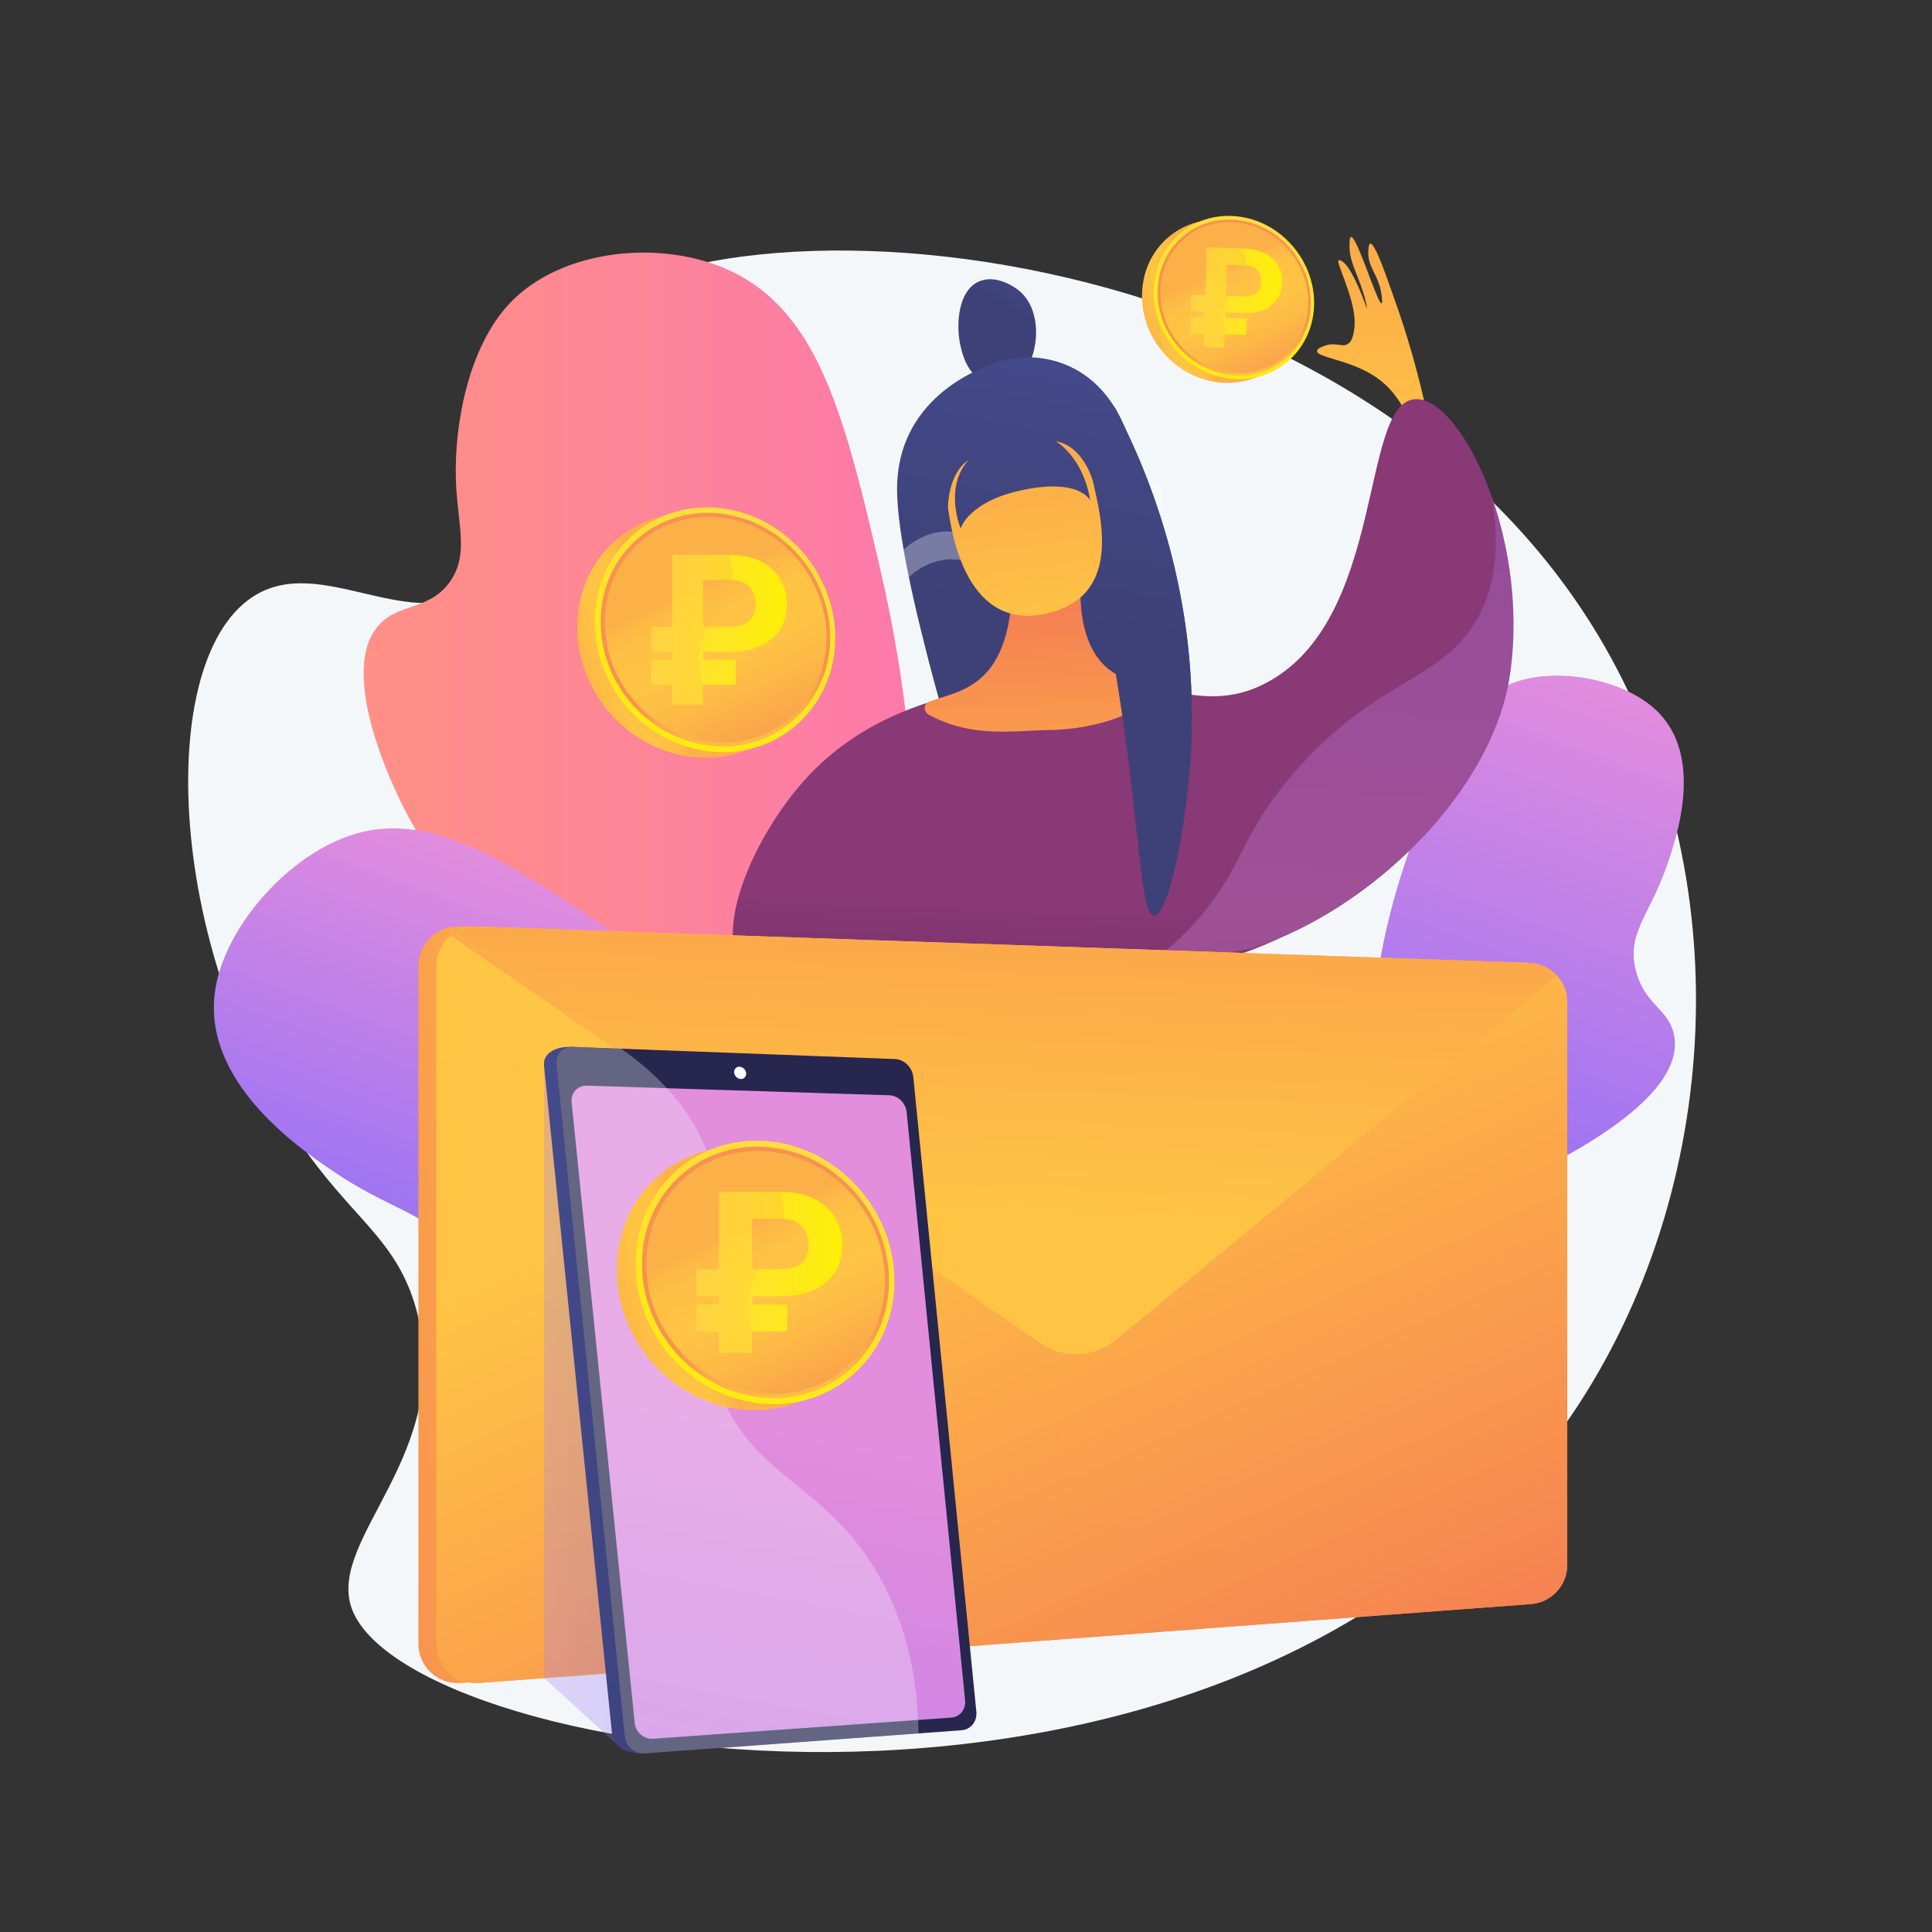 <?xml version="1.0" encoding="UTF-8"?> <!-- Generator: Adobe Illustrator 26.0.0, SVG Export Plug-In . SVG Version: 6.00 Build 0) --> <svg xmlns="http://www.w3.org/2000/svg" xmlns:xlink="http://www.w3.org/1999/xlink" x="0px" y="0px" viewBox="0 0 3710 3710" style="enable-background:new 0 0 3710 3710;" xml:space="preserve"><rect x="0" y="0" width="3710" height="3710" fill="#333333" stroke="none"/> <style type="text/css"> .st0{fill:#F4F7FA;} .st1{opacity:0.5;clip-path:url(#SVGID_00000060734759476959683680000014471050247543200133_);} .st2{fill:#FFFFFF;} .st3{fill:url(#SVGID_00000059284419633012918070000001481838101400387510_);} .st4{fill:url(#SVGID_00000159433424712909840420000010171001470980031649_);} .st5{opacity:0.3;} .st6{fill:url(#SVGID_00000119829149945341697520000018112583090793043631_);} .st7{fill:url(#SVGID_00000003790039016331545190000011831182141895357065_);} .st8{opacity:0.3;fill:#FFFFFF;} .st9{opacity:0.8;fill:url(#SVGID_00000048489896946890956960000009859052954966824847_);} .st10{opacity:0.3;fill:url(#SVGID_00000084527835833986118440000015015917712571432098_);} .st11{fill:url(#SVGID_00000143592972772723177680000002652280913430167688_);} .st12{fill:url(#SVGID_00000020391387633967740480000005269358590059682185_);} .st13{fill:url(#SVGID_00000134234027583979325340000005854561765078389122_);} .st14{fill:url(#SVGID_00000007389274724469182850000017920748496001304219_);} .st15{fill:url(#SVGID_00000106864551194463710500000012164756834528765851_);} .st16{fill:url(#SVGID_00000068658698802650024370000007634036998140483208_);} .st17{fill:url(#SVGID_00000183954626135968912300000015114278575701134495_);} .st18{fill:url(#SVGID_00000007425687609987710610000016474562835835518392_);} .st19{fill:url(#SVGID_00000049194306437108365760000005282700685275879047_);} .st20{fill:url(#SVGID_00000107554204963849164910000003224462938888625310_);} .st21{opacity:0.37;fill:url(#SVGID_00000002352376861434506060000005346871655510880919_);} .st22{opacity:0.3;fill:url(#SVGID_00000033355515197143980000000007352390309448904835_);} .st23{fill:url(#SVGID_00000031929834712493139710000013331070500937892495_);} .st24{fill:#26264F;} .st25{fill:url(#SVGID_00000105414164594593240450000016783899383452323471_);} .st26{fill:url(#SVGID_00000072238913124596927840000013483002192755032472_);} .st27{fill:url(#SVGID_00000136387595524175959340000004492819783442983811_);} .st28{fill:url(#SVGID_00000120542311985815761280000010051847589942340284_);} .st29{fill:url(#SVGID_00000014607291008745361200000000035460822478944174_);} .st30{fill:url(#SVGID_00000048477135011550692110000003131485778805214137_);} .st31{opacity:0.3;fill:url(#SVGID_00000018923952772133984550000007963106402968808610_);enable-background:new ;} .st32{fill:url(#SVGID_00000150066046648039060770000011504014774359260310_);} .st33{fill:url(#SVGID_00000172409762319666413210000014605310491599202487_);} .st34{fill:url(#SVGID_00000021106342295002443800000006780448006962093703_);} .st35{fill:url(#SVGID_00000111870432973076082600000011410989346762001808_);} .st36{fill:url(#SVGID_00000024703006812188306630000001277795220298614915_);} .st37{opacity:0.3;fill:url(#SVGID_00000083056718380078050890000010184777014643604908_);enable-background:new ;} .st38{fill:url(#SVGID_00000170239996318852872660000003862855638461929879_);} .st39{fill:url(#SVGID_00000133517355418907586730000004417249841433909409_);} .st40{fill:url(#SVGID_00000023245499389430729610000008738561365934201766_);} .st41{fill:url(#SVGID_00000005965706329820094650000002150293824518469563_);} .st42{fill:url(#SVGID_00000079450527462315130160000002839230393074568576_);} .st43{opacity:0.3;fill:url(#SVGID_00000161613609930791806950000010181646742073166466_);enable-background:new ;} </style> <g id="Background"> </g> <g id="Illustration"> <g> <path class="st0" d="M1057.4,654.4c-97.2,139.2,16.8,364.9-127.5,469.6c-140.5,101.9-313-65.1-445.4,22.6 C288.1,1276.7,324,1872.2,611.1,2242.2c86.3,111.3,158.5,154.6,190.4,280.4c68.6,270.2-172.5,430.9-126.6,564.6 c103.3,300.9,1692.3,553.4,2329.9-350.9c297.8-422.4,342.3-1032.3,76.3-1495.5C2600.3,403.8,1275.6,342,1057.4,654.4z"></path> <g> <g> <defs> <path id="SVGID_1_" d="M2383.7,2370.1c150.8,1,343-19.2,527-102.5c47-21.2,337.2-152.5,302.9-284.7 c-12.1-46.6-54.2-53.9-71.4-115.9c-20.4-73.4,25.7-110.1,57.6-201.6c19.1-54.6,74.9-214.4-20.9-302.9 c-57.2-52.9-165.9-77.9-248.7-58.6c-121.4,28.3-163.1,146.5-230.3,347.7c-59.5,178.3-44.2,222.1-89.4,349.8 C2577.1,2096.1,2514.1,2226.6,2383.7,2370.1z"></path> </defs> <linearGradient id="SVGID_00000129895423921678488740000001246898234769848496_" gradientUnits="userSpaceOnUse" x1="3130.978" y1="1307.89" x2="2770.083" y2="2276.609"> <stop offset="3.597120e-03" style="stop-color:#E38DDD"></stop> <stop offset="1" style="stop-color:#9571F6"></stop> </linearGradient> <use xlink:href="#SVGID_1_" style="overflow:visible;fill:url(#SVGID_00000129895423921678488740000001246898234769848496_);"></use> <clipPath id="SVGID_00000061467925805100076290000006449595128005356172_"> <use xlink:href="#SVGID_1_" style="overflow:visible;"></use> </clipPath> </g> </g> <g> <g> <g> <defs> <path id="SVGID_00000068656668689527213110000006210780416232938171_" d="M2221.3,2368.8c-115.7-71.4-274-193.4-374.6-390.9 c-132-259.1-48.7-420.5-155.9-882.8c-67.8-292.3-118-495.6-288.5-575.1c-133.6-62.3-325.1-41.1-422.9,61.8 C898,667.4,871.8,819.4,875.5,923.4c3,84.7,26.1,142-12.3,194.8c-39.3,53.9-96.5,39.6-135,81.4 c-78.1,84.9,19.6,293.6,35.4,327.4c175.6,375.2,593.4,567.4,776.7,649C1691.8,2243.4,1922.1,2327.6,2221.3,2368.8z"></path> </defs> <linearGradient id="SVGID_00000008843997395958410590000012411217828399233201_" gradientUnits="userSpaceOnUse" x1="698.252" y1="1426.963" x2="2221.342" y2="1426.963"> <stop offset="0" style="stop-color:#FF9085"></stop> <stop offset="1" style="stop-color:#FB6FBB"></stop> </linearGradient> <use xlink:href="#SVGID_00000068656668689527213110000006210780416232938171_" style="overflow:visible;fill:url(#SVGID_00000008843997395958410590000012411217828399233201_);"></use> <clipPath id="SVGID_00000078034168853755573680000006812912720016914077_"> <use xlink:href="#SVGID_00000068656668689527213110000006210780416232938171_" style="overflow:visible;"></use> </clipPath> </g> </g> <g> <g> <defs> <path id="SVGID_00000021825259755226537980000009602846290616057510_" d="M2183.5,2353c-170.1,131-405.4,273.6-685.8,337.7 c-71.6,16.4-513.7,117.4-588.6-62c-26.4-63.2,15-107.8-18.8-192.9c-40.1-100.8-123.9-102.7-239-179 c-68.6-45.5-269.5-178.6-237.1-361.4c19.3-109.2,121.1-231.2,231.6-280.6c162.1-72.4,311.1,25.6,560.5,195.9 c221.1,150.9,241.4,213.7,402.5,319.6C1728.3,2209,1912.1,2302.6,2183.5,2353z"></path> </defs> <linearGradient id="SVGID_00000171694992711829860450000003565242652529018802_" gradientUnits="userSpaceOnUse" x1="1417.208" y1="1800.433" x2="1130.827" y2="2569.14"> <stop offset="3.597120e-03" style="stop-color:#E38DDD"></stop> <stop offset="1" style="stop-color:#9571F6"></stop> </linearGradient> <use xlink:href="#SVGID_00000021825259755226537980000009602846290616057510_" style="overflow:visible;fill:url(#SVGID_00000171694992711829860450000003565242652529018802_);"></use> <clipPath id="SVGID_00000173156277814812930200000006324438026222479529_"> <use xlink:href="#SVGID_00000021825259755226537980000009602846290616057510_" style="overflow:visible;"></use> </clipPath> </g> </g> <g> <g> <defs> <path id="SVGID_00000091735086274684984270000007431502060841878422_" d="M2142.9,2506.7c-12.9-17.6-90.7-120-213.8-124.2 c-103-3.6-181.8,63.6-200.1,79.1c-73.5,62.6-65,112.6-124.4,132.9c-70.5,24.1-121.1-33.2-166.7-0.1 c-31.5,22.8-40.7,74.2-27.9,110c22.4,62.9,117.8,92.9,190.1,77.8c99.7-20.7,101.9-115.7,215.1-146.2 c65.8-17.7,84.9,9,154.9-8.2C2051.3,2607.9,2107.6,2551.7,2142.9,2506.7z"></path> </defs> <linearGradient id="SVGID_00000081639785369828487050000003921939049264603273_" gradientUnits="userSpaceOnUse" x1="1404.49" y1="2584.141" x2="2142.883" y2="2584.141"> <stop offset="0" style="stop-color:#FF9085"></stop> <stop offset="1" style="stop-color:#FB6FBB"></stop> </linearGradient> <use xlink:href="#SVGID_00000091735086274684984270000007431502060841878422_" style="overflow:visible;fill:url(#SVGID_00000081639785369828487050000003921939049264603273_);"></use> <clipPath id="SVGID_00000101818887070671356240000017688779763966607280_"> <use xlink:href="#SVGID_00000091735086274684984270000007431502060841878422_" style="overflow:visible;"></use> </clipPath> <g style="opacity:0.5;clip-path:url(#SVGID_00000101818887070671356240000017688779763966607280_);"> <path class="st2" d="M1576.8,2689.1c-61.1,0-135.6-30.5-222.3-91.2l2-2.9c116.1,81.3,209.8,108.1,278.4,79.5 c43.2-18,64.6-51.9,87.3-87.9c25.5-40.4,51.9-82.3,111.8-102.2c46-15.3,99.4-8,205.6,6.6c53.1,7.3,106.1,17.9,157.7,31.5 l-0.9,3.4c-51.4-13.6-104.3-24.1-157.2-31.4c-105.7-14.6-158.7-21.9-204-6.8c-58.7,19.6-84.7,60.8-109.9,100.7 c-23,36.4-44.7,70.8-89,89.3C1618.2,2685.4,1598.3,2689.1,1576.8,2689.1z"></path> <path class="st2" d="M1455.2,2792.2l-0.8-3.5c126.2-29.3,160.4-100.3,163.5-107.1c-11.3-39-44.4-71.9-70.2-92.8 c-28.2-22.8-54.1-36.4-54.4-36.5l1.6-3.2c1,0.5,104.7,55.3,126.5,132l0.2,0.6l-0.2,0.6C1621,2683.1,1589,2761.1,1455.2,2792.2 z"></path> <path class="st2" d="M1742.3,2751.4c-12.7-38.1-1.2-94.6,34.1-167.8c23.6-49,50.6-89.4,55.9-97.2 c-57-46.4-196.3,63.8-197.7,65l-2.2-2.8c0.4-0.3,36.4-29,79.2-51.1c57.9-30,99.7-34.2,124.4-12.7l1.2,1l-0.9,1.3 c-1.2,1.7-120,174.2-90.4,263.1L1742.3,2751.4z"></path> <path class="st2" d="M1865.8,2698.2c-33.6-128.8,139.1-199.9,159.7-207.8c-59.2-102.1-207.2-121.5-208.7-121.7l0.4-3.5 c1.5,0.2,153,20,212.4,125.2l1,1.8l-2,0.7c-1.9,0.7-194.1,71.3-159.5,204.3L1865.8,2698.2z"></path> </g> </g> </g> </g> <g> <linearGradient id="SVGID_00000075877115806952308840000012623920760761135031_" gradientUnits="userSpaceOnUse" x1="2630.421" y1="873.375" x2="2685.456" y2="-471.077"> <stop offset="0" style="stop-color:#FFC444"></stop> <stop offset="0.996" style="stop-color:#F36F56"></stop> </linearGradient> <path style="fill:url(#SVGID_00000075877115806952308840000012623920760761135031_);" d="M2715.6,833.5 c-19.3-62.5-49.4-92.7-72.4-108.6c-49.2-34.2-115.9-38.1-114-51.2c0.8-5.7,14-9.6,17.9-10.7c19.3-5.7,30.1,4.1,40.8-2.3 c8-4.8,10.2-15.1,11.8-23.2c8-40.9-15.5-91.1-28.1-128c-0.9-2.6-2.8-8.5-0.9-9.9c2.1-1.5,7.6,3,9.5,4.5 c19.9,16.2,44.8,88.8,44.8,88.8c0,0,0-8.3-7.5-32c-13.1-41.2-27.3-60.3-26-93c0.2-6.4,0.5-12.1,2.7-12.8 c11.2-3.3,51.4,129.9,58.8,127.4c1.9-0.6,0.8-9.5,0.3-13.9c-4.8-41.3-27.6-53.7-25.7-87c0.3-5.3,0.7-12.9,3.6-13.7 c9.6-2.7,35.3,75.1,48,110.8c19,53.2,43.1,129.5,63.3,226.4C2733.6,814.5,2724.6,824,2715.6,833.5z"></path> <linearGradient id="SVGID_00000021121356806998262990000011348888674179524513_" gradientUnits="userSpaceOnUse" x1="1975.245" y1="-40.788" x2="1902.993" y2="49.834" gradientTransform="matrix(0.986 -0.166 0.166 0.986 48.777 863.916)"> <stop offset="0" style="stop-color:#444B8C"></stop> <stop offset="0.996" style="stop-color:#3E4177"></stop> </linearGradient> <path style="fill:url(#SVGID_00000021121356806998262990000011348888674179524513_);" d="M1893.4,732.7 c-35.6-11.1-45.1-52.3-48.9-68.6c-8.9-38.5-5.5-104.9,34.8-123.3c32.4-14.8,68.5,10.5,73,13.8c45.6,32.9,37,96,36,102.6 c-2.2,14.8-6.9,45.3-33.7,64.2C1952.8,722.7,1924.1,742.3,1893.4,732.7z"></path> <g class="st5"> <linearGradient id="SVGID_00000049187675378369200360000003167803523489249665_" gradientUnits="userSpaceOnUse" x1="1970.709" y1="-39.398" x2="1899.566" y2="49.831" gradientTransform="matrix(0.986 -0.166 0.166 0.986 48.777 863.916)"> <stop offset="0" style="stop-color:#444B8C"></stop> <stop offset="0.996" style="stop-color:#3E4177"></stop> </linearGradient> <path style="fill:url(#SVGID_00000049187675378369200360000003167803523489249665_);" d="M1940.5,638 c-23.6-23.4-56.9-13.1-71-34.4c-7-10.6-8.8-28.5,5.3-60.4c-36.1,21.1-39,84-30.4,121c3.8,16.3,13.3,57.5,48.9,68.6 c30.8,9.6,59.4-10,61.3-11.3c1.2-0.8,2.3-1.7,3.4-2.6C1962,688.2,1959.8,657.1,1940.5,638z"></path> </g> <linearGradient id="SVGID_00000183228069377439498280000014934155253385561227_" gradientUnits="userSpaceOnUse" x1="2027.597" y1="113.306" x2="1827.818" y2="643.208" gradientTransform="matrix(0.986 -0.166 0.166 0.986 48.777 863.916)"> <stop offset="0" style="stop-color:#444B8C"></stop> <stop offset="0.996" style="stop-color:#3E4177"></stop> </linearGradient> <path style="fill:url(#SVGID_00000183228069377439498280000014934155253385561227_);" d="M1865.3,1551.5 c0,0-143.2-445.3-142.7-612.8C1723,771.1,1869.2,706,1934,690.5c64.8-15.5,202.4,1.5,244.8,190.1 c42.3,188.5,11.8,611.3,11.8,611.3L1865.3,1551.5z"></path> <path class="st8" d="M1984.1,1103.2c103.2-12.6,126-110,220.8-121.3c9.2-1.1,19.5-1.4,30.9-0.3c-1.4-18.5-3.2-36.2-5.4-53 c-12.9-1.6-24.5-1.3-34.7-0.1c-94.8,11.2-117.7,108.6-220.9,121.2c-84.1,10.3-121.7-48-192.9-22.7c-18.3,6.5-33.8,16.8-46.9,28.7 c3,16.9,6.4,34.5,10.2,52.6c12.8-11.5,28-21.4,45.8-27.8C1862.5,1055.1,1900,1113.4,1984.1,1103.2z"></path> <linearGradient id="SVGID_00000158027811780208753970000017495842017055297453_" gradientUnits="userSpaceOnUse" x1="2096.924" y1="109.867" x2="1891.226" y2="655.471" gradientTransform="matrix(0.986 -0.166 0.166 0.986 48.777 863.916)"> <stop offset="0" style="stop-color:#444B8C"></stop> <stop offset="0.996" style="stop-color:#3E4177"></stop> </linearGradient> <path style="opacity:0.8;fill:url(#SVGID_00000158027811780208753970000017495842017055297453_);" d="M1992.9,1273.9 c-77.2,8.8-112.4-49.9-177.5-25.8c-12.2,4.5-23.1,11.1-32.6,18.8c39,149.4,82.4,284.6,82.4,284.6l325.3-59.5 c0,0,12-165.6,10.5-335.8c-2.4,0.1-4.7,0.3-7,0.6C2107.2,1166.3,2087.5,1263.1,1992.9,1273.9z"></path> <linearGradient id="SVGID_00000123408534546695733800000011791399277680365728_" gradientUnits="userSpaceOnUse" x1="2033.495" y1="96.137" x2="1826.416" y2="645.403" gradientTransform="matrix(0.986 -0.166 0.166 0.986 48.777 863.916)"> <stop offset="0" style="stop-color:#444B8C"></stop> <stop offset="0.996" style="stop-color:#3E4177"></stop> </linearGradient> <path style="opacity:0.3;fill:url(#SVGID_00000123408534546695733800000011791399277680365728_);" d="M2165.9,990.3 c-87,9.6-106.7,106.3-201.3,117c-77.2,8.8-112.5-50-177.5-25.9c-16.3,6-30.1,15.7-41.7,26.9c10.5,51.1,23.7,105.7,37.5,158.5 c9.6-7.7,20.4-14.3,32.6-18.8c65.1-24.1,100.3,34.7,177.5,25.8c94.6-10.8,114.3-107.5,201.2-117.2 C2196.4,1156.5,2174.3,989.4,2165.9,990.3z"></path> <linearGradient id="SVGID_00000170268380017990606300000003770502023024485307_" gradientUnits="userSpaceOnUse" x1="2108.707" y1="2635.014" x2="2146.833" y2="1736.351"> <stop offset="0" style="stop-color:#311944"></stop> <stop offset="1" style="stop-color:#893976"></stop> </linearGradient> <path style="fill:url(#SVGID_00000170268380017990606300000003770502023024485307_);" d="M1428.5,1867.1 c-62.8-81.8,23.6-266.9,118.4-371.2c110.3-121.4,251.5-154.8,341.1-174.7c296.6-66,391.7,68.2,541.4-8.8 c232.2-119.4,181.2-534.2,286.2-545.7c86.2-9.4,221.9,259.4,184.4,525.9c-29.1,206.8-225.8,410.3-424.4,500.8 c-144.1,65.7-122.2,48.3-450.2,67.2C1645.1,1882.6,1490.4,1947.7,1428.5,1867.1z"></path> <linearGradient id="SVGID_00000137825247667376347640000002937260996434884015_" gradientUnits="userSpaceOnUse" x1="2022.954" y1="1784.33" x2="1987.129" y2="1010.513"> <stop offset="0" style="stop-color:#FFC444"></stop> <stop offset="0.996" style="stop-color:#F36F56"></stop> </linearGradient> <path style="fill:url(#SVGID_00000137825247667376347640000002937260996434884015_);" d="M1785.1,1346.9 c60.9-21.9,160.4-26.9,159.3-244.4c0,0,126.1-8,130.8-6.4c4.5,1.5-33.4,217.2,142.8,215.8c12-0.1,15.1,16.7,5.5,24.4 c-31.9,25.2-103.7,64.3-210.1,65.6c-67.3,0.8-144.2,15.9-228.7-28.6C1773.1,1367.1,1772.3,1351.5,1785.1,1346.9z"></path> <linearGradient id="SVGID_00000022540274331495815380000001768006909442551704_" gradientUnits="userSpaceOnUse" x1="2204.922" y1="174.509" x2="2007.665" y2="697.723" gradientTransform="matrix(0.986 -0.166 0.166 0.986 48.777 863.916)"> <stop offset="0" style="stop-color:#444B8C"></stop> <stop offset="0.996" style="stop-color:#3E4177"></stop> </linearGradient> <path style="fill:url(#SVGID_00000022540274331495815380000001768006909442551704_);" d="M2216.4,1758.1 c-35.7,0.4-23.3-301-130-743.6c-22.1-91.8-43.8-166.6-59.2-216.9c37.9-4.9,75.9-9.7,113.8-14.6c65.9,126.6,164,362.3,145.4,667.7 C2277.5,1594.3,2242.6,1757.8,2216.4,1758.1z"></path> <linearGradient id="SVGID_00000075874317387691716430000009718730327864175503_" gradientUnits="userSpaceOnUse" x1="2204.922" y1="174.509" x2="2007.665" y2="697.723" gradientTransform="matrix(0.986 -0.166 0.166 0.986 48.777 863.916)"> <stop offset="0" style="stop-color:#444B8C"></stop> <stop offset="0.996" style="stop-color:#3E4177"></stop> </linearGradient> <path style="fill:url(#SVGID_00000075874317387691716430000009718730327864175503_);" d="M2216.4,1758.1 c-35.7,0.4-23.3-301-130-743.6c-22.1-91.8-43.8-166.6-59.2-216.9c37.9-4.9,75.9-9.7,113.8-14.6c65.9,126.6,164,362.3,145.4,667.7 C2277.5,1594.3,2242.6,1757.8,2216.4,1758.1z"></path> <linearGradient id="SVGID_00000022542357705805000500000003114141763635480217_" gradientUnits="userSpaceOnUse" x1="1861.454" y1="672.955" x2="1909.632" y2="-504.005" gradientTransform="matrix(0.986 -0.166 0.166 0.986 48.777 863.916)"> <stop offset="0" style="stop-color:#FFC444"></stop> <stop offset="0.996" style="stop-color:#F36F56"></stop> </linearGradient> <path style="fill:url(#SVGID_00000022542357705805000500000003114141763635480217_);" d="M1820.3,974.7 c4.8,28.3,27.1,238.7,187.5,203.9c146.4-31.7,107.9-180.4,90.7-255.5c0,0-18.3-66.9-70.9-75.6c0,0,52.3,29.2,66,113.7 c0,0-19-42.6-126.7-20.9c-107.8,21.7-122.1,74.6-122.1,74.6s-32.8-77.2,14.7-131.2C1859.3,883.7,1822.6,903.9,1820.3,974.7z"></path> <g class="st5"> <linearGradient id="SVGID_00000098213926935433924390000010202940588646152074_" gradientUnits="userSpaceOnUse" x1="2524.249" y1="2071.51" x2="2676.556" y2="326.92"> <stop offset="3.597120e-03" style="stop-color:#E38DDD"></stop> <stop offset="0.706" style="stop-color:#AC79EF"></stop> <stop offset="1" style="stop-color:#9571F6"></stop> </linearGradient> <path style="fill:url(#SVGID_00000098213926935433924390000010202940588646152074_);" d="M2864.7,954.1 c20.1,116.6-1.5,191.8-32.9,242.5c-70.7,114.1-195.8,110.6-349.8,290.7c-86.2,100.8-91.8,154.3-145.4,231.7 c-24.6,35.5-56.7,72.3-99.7,107.9c115.7,3.2,138.1,12.3,238.6-33.6c198.6-90.6,395.3-294,424.4-500.8 C2917,1171.4,2898.3,1049.9,2864.7,954.1z"></path> </g> </g> <g> <g> <linearGradient id="SVGID_00000010995012501664400210000013147227708059958681_" gradientUnits="userSpaceOnUse" x1="1249.669" y1="2497.713" x2="353.934" y2="2592.791"> <stop offset="0" style="stop-color:#FFC444"></stop> <stop offset="0.996" style="stop-color:#F36F56"></stop> </linearGradient> <path style="fill:url(#SVGID_00000010995012501664400210000013147227708059958681_);" d="M2901.9,1848.9l-2020.4-69.7 c-42.7-1.5-78,32.7-78,75.4v1302.1c0,43.9,37.3,78.5,81.1,75.2L2905,3080.4c39.4-3,69.8-35.8,69.8-75.2V1924.3 C2974.8,1883.6,2942.6,1850.3,2901.9,1848.9z"></path> </g> <g> <linearGradient id="SVGID_00000054249092255495996150000004859359540895548842_" gradientUnits="userSpaceOnUse" x1="1728.002" y1="2106.718" x2="2473.615" y2="3758.075"> <stop offset="0" style="stop-color:#FFC444"></stop> <stop offset="0.996" style="stop-color:#F36F56"></stop> </linearGradient> <path style="fill:url(#SVGID_00000054249092255495996150000004859359540895548842_);" d="M2936.7,1848.9l-2020.4-69.7 c-42.7-1.5-78,32.7-78,75.4v1302.1c0,43.9,37.3,78.5,81.1,75.2l2020.4-151.6c39.4-3,69.8-35.8,69.8-75.2V1924.3 C3009.5,1883.6,2977.3,1850.3,2936.7,1848.9z"></path> </g> <g> <linearGradient id="SVGID_00000085211862329129162020000012999866748981116829_" gradientUnits="userSpaceOnUse" x1="1905.369" y1="2325.51" x2="1978.766" y2="721.889"> <stop offset="0" style="stop-color:#FFC444"></stop> <stop offset="0.996" style="stop-color:#F36F56"></stop> </linearGradient> <path style="fill:url(#SVGID_00000085211862329129162020000012999866748981116829_);" d="M2143.4,2573l846.6-699.2 c-13.2-14.7-32.1-24.2-53.4-24.9l-2020.4-69.7c-19.2-0.7-37,5.9-50.7,17.3l1131.8,782.8C2042,2610,2101.6,2607.5,2143.4,2573z"></path> <linearGradient id="SVGID_00000031184721614255708790000013041100600069479067_" gradientUnits="userSpaceOnUse" x1="1727.983" y1="2106.728" x2="2473.595" y2="3758.084"> <stop offset="0" style="stop-color:#FFC444"></stop> <stop offset="0.996" style="stop-color:#F36F56"></stop> </linearGradient> <path style="fill:url(#SVGID_00000031184721614255708790000013041100600069479067_);" d="M2143.4,2573 c-41.8,34.5-101.5,37.1-146.1,6.2L865.6,1796.4c-16.7,13.8-27.4,34.7-27.4,58.1v1302.1c0,43.9,37.3,78.5,81.1,75.2l2020.4-151.6 c39.4-3,69.8-35.8,69.8-75.2V1924.3c0-19.4-7.4-37.1-19.5-50.5L2143.4,2573z"></path> </g> <linearGradient id="SVGID_00000129196182838609807540000004271355386147362203_" gradientUnits="userSpaceOnUse" x1="1939.215" y1="2011.353" x2="2684.828" y2="3662.709"> <stop offset="0" style="stop-color:#FFC444"></stop> <stop offset="0.996" style="stop-color:#F36F56"></stop> </linearGradient> <path style="opacity:0.37;fill:url(#SVGID_00000129196182838609807540000004271355386147362203_);" d="M2990,1873.8L2143.4,2573 c-41.8,34.5-101.5,37.1-146.1,6.2L865.6,1796.4c-16.7,13.8-27.4,34.7-27.4,58.1v192c40.9-17.2,75.5-20.5,103.6-18.1 c77.8,6.5,96.3,55,245.2,125.1c139.2,65.5,153.8,37.6,215.2,85.1c118.2,91.5,66.5,197,170.1,295.2 c107.9,102.3,201,22.9,355.3,120.1c163,102.7,110.8,224,245.2,295.2c188.2,99.8,380.4-90.5,540.4,10 c48.4,30.4,79.3,78.3,99.2,130.7l127.2-9.5c39.4-3,69.8-35.8,69.8-75.2V1924.3C3009.5,1904.9,3002.1,1887.2,2990,1873.8z"></path> </g> <linearGradient id="SVGID_00000058572483816116553400000016170051419486421167_" gradientUnits="userSpaceOnUse" x1="1044.662" y1="2697.72" x2="1446.186" y2="2697.72"> <stop offset="0" style="stop-color:#AA80F9"></stop> <stop offset="0.996" style="stop-color:#6165D7"></stop> </linearGradient> <polygon style="opacity:0.3;fill:url(#SVGID_00000058572483816116553400000016170051419486421167_);" points="1044.7,2045.9 1044.7,3222.5 1184.3,3349.6 1446.2,3139.9 "></polygon> <g> <g> <g> <g> <linearGradient id="SVGID_00000037655243292332927130000013277496495181255306_" gradientUnits="userSpaceOnUse" x1="3583.002" y1="2657.094" x2="4410.932" y2="2657.094" gradientTransform="matrix(1 1.990000e-02 -1.990000e-02 1 -2497.696 -41.898)"> <stop offset="0" style="stop-color:#444B8C"></stop> <stop offset="0.996" style="stop-color:#26264F"></stop> </linearGradient> <path style="fill:url(#SVGID_00000037655243292332927130000013277496495181255306_);" d="M1727.1,2069.7l120.6,1212.9 c1.8,18.1-10.6,33.9-27.7,35.1l-587.6,49.2c-35.8,1.3-55.1-18-57.1-37.2l-130.7-1283.8c-2-19.3,15.9-36.4,52.1-35.6 l595.6,25.1C1709.7,2036,1725.3,2051.4,1727.1,2069.7z"></path> <path class="st24" d="M1753.8,2068.1l121.1,1219.1c1.8,18.2-10.7,34-27.8,35.3l-609.2,44.7c-19,1.4-36.2-13.2-38.2-32.4 l-131.2-1290.6c-2-19.4,12.3-34.7,31.6-33.9l618.8,23.4C1736.3,2034.3,1752,2049.8,1753.8,2068.1z"></path> <linearGradient id="SVGID_00000043457423291742030390000010501179439570620337_" gradientUnits="userSpaceOnUse" x1="-1893.879" y1="2705.22" x2="-1453.865" y2="5026.285" gradientTransform="matrix(-1 0 0 1 -421.096 0)"> <stop offset="3.597120e-03" style="stop-color:#E38DDD"></stop> <stop offset="1" style="stop-color:#9571F6"></stop> </linearGradient> <path style="fill:url(#SVGID_00000043457423291742030390000010501179439570620337_);" d="M1741,2135.4l112.3,1129.9 c1.7,17-10,31.8-26,32.9l-573,40.7c-17.7,1.3-33.7-12.3-35.5-30.2l-121.1-1192.1c-1.8-18,11.4-32.3,29.3-31.8l581.4,18.5 C1724.6,2103.9,1739.3,2118.3,1741,2135.4z"></path> </g> <path class="st2" d="M1432.8,2060.6c0.7,6.5-3.9,11.6-10.3,11.4c-6.3-0.2-12-5.7-12.7-12.2c-0.7-6.5,4-11.6,10.3-11.4 C1426.5,2048.7,1432.2,2054.1,1432.8,2060.6z"></path> </g> </g> <g class="st5"> <path class="st0" d="M1376.4,2655.7c-60.5-178.9,44.8-269-14.8-434.7c-32.5-90.1-97.5-157.3-169-207.3l-92.5-3.5 c-19.3-0.7-33.6,14.5-31.6,33.9l131.2,1290.6c2,19.2,19.2,33.8,38.2,32.4l525.9-38.6c-1.7-134.8-35.9-230.7-74-298.9 C1585.3,2842.4,1439.1,2841,1376.4,2655.7z"></path> </g> </g> </g> <g> <linearGradient id="SVGID_00000041272194767069105160000011975090033545676434_" gradientUnits="userSpaceOnUse" x1="1260.257" y1="-1868.676" x2="990.979" y2="-1782.256" gradientTransform="matrix(1 0 0 1 0 3114)"> <stop offset="0" style="stop-color:#FCB148"></stop> <stop offset="5.207239e-02" style="stop-color:#FDBA46"></stop> <stop offset="0.142" style="stop-color:#FFC244"></stop> <stop offset="0.318" style="stop-color:#FFC444"></stop> <stop offset="0.485" style="stop-color:#FDB946"></stop> <stop offset="0.775" style="stop-color:#F99C4D"></stop> <stop offset="0.866" style="stop-color:#F8924F"></stop> <stop offset="1" style="stop-color:#F8924F"></stop> </linearGradient> <path style="fill:url(#SVGID_00000041272194767069105160000011975090033545676434_);" d="M1570.3,1235.5 c0,125-97.7,223.2-222.5,219.4c-129.9-4-239.2-116.2-239.2-250.5s109.3-231.7,239.2-218.3 C1472.6,999.3,1570.3,1110.7,1570.3,1235.5z"></path> <linearGradient id="SVGID_00000039097941552092275500000015856098297775496876_" gradientUnits="userSpaceOnUse" x1="1478.092" y1="-2136.69" x2="1237.697" y2="-1606.332" gradientTransform="matrix(1 0 0 1 0 3114)"> <stop offset="0" style="stop-color:#FFDB44"></stop> <stop offset="1" style="stop-color:#FEEF06"></stop> </linearGradient> <path style="fill:url(#SVGID_00000039097941552092275500000015856098297775496876_);" d="M1604,1224.9 c0,125-97.7,223.2-222.5,219.4c-129.9-4-239.3-116.2-239.3-250.5s109.3-231.7,239.3-218.3C1506.3,988.5,1604,1099.9,1604,1224.9z"></path> <linearGradient id="SVGID_00000169516272451473787420000008926970195390618766_" gradientUnits="userSpaceOnUse" x1="1433.896" y1="-1576.691" x2="1387.511" y2="-1830.09" gradientTransform="matrix(1 0 0 1 0 3114)"> <stop offset="0" style="stop-color:#FCB148"></stop> <stop offset="5.207239e-02" style="stop-color:#FDBA46"></stop> <stop offset="0.142" style="stop-color:#FFC244"></stop> <stop offset="0.318" style="stop-color:#FFC444"></stop> <stop offset="0.485" style="stop-color:#FDB946"></stop> <stop offset="0.775" style="stop-color:#F99C4D"></stop> <stop offset="0.866" style="stop-color:#F8924F"></stop> <stop offset="1" style="stop-color:#F8924F"></stop> </linearGradient> <path style="fill:url(#SVGID_00000169516272451473787420000008926970195390618766_);" d="M1594.2,1224.1 c0,119.4-93.5,213.2-212.8,209.3c-123.9-4-227.9-111.1-227.9-239.1s104.1-221,227.9-208.3 C1500.8,998.3,1594.2,1104.7,1594.2,1224.1z"></path> <linearGradient id="SVGID_00000165913886215012710950000005624841057288889227_" gradientUnits="userSpaceOnUse" x1="1335.523" y1="-1986.837" x2="1526.681" y2="-1581.045" gradientTransform="matrix(1 0 0 1 0 3114)"> <stop offset="0" style="stop-color:#FCB148"></stop> <stop offset="5.207239e-02" style="stop-color:#FDBA46"></stop> <stop offset="0.142" style="stop-color:#FFC244"></stop> <stop offset="0.318" style="stop-color:#FFC444"></stop> <stop offset="0.485" style="stop-color:#FDB946"></stop> <stop offset="0.775" style="stop-color:#F99C4D"></stop> <stop offset="0.866" style="stop-color:#F8924F"></stop> <stop offset="1" style="stop-color:#F8924F"></stop> </linearGradient> <path style="fill:url(#SVGID_00000165913886215012710950000005624841057288889227_);" d="M1587.2,1223.6 c0,115.5-90.4,206.1-205.7,202.2c-119.6-4-219.9-107.4-219.9-230.9s100.3-213.3,219.9-201.2 C1496.8,1005.4,1587.2,1108.2,1587.2,1223.6z"></path> <g> <linearGradient id="SVGID_00000171700580648057057740000001773683375181678522_" gradientUnits="userSpaceOnUse" x1="1250.824" y1="2501.528" x2="1510.796" y2="2501.528" gradientTransform="matrix(1 0 0 -1 0 3710.724)"> <stop offset="0" style="stop-color:#FFDB44"></stop> <stop offset="1" style="stop-color:#FEEF06"></stop> </linearGradient> <path style="fill:url(#SVGID_00000171700580648057057740000001773683375181678522_);" d="M1497.3,1110.5 c-9-14.4-21.6-25.5-38-33.3c-16.4-7.7-35.2-11.6-56.8-11.6h-108.6c-1.7,0-3.1,1.4-3.1,3.1v131.9c0,1.7-1.4,3.1-3.1,3.1h-33.9 c-1.7,0-3.1,1.4-3.1,3.1v41.8c0,1.7,1.4,3.1,3.1,3.1h33.9c1.7,0,3.1,1.4,3.1,3.1v8.8c0,1.7-1.4,3.1-3.1,3.1h-33.9 c-1.7,0-3.1,1.4-3.1,3.1v41.8c0,1.7,1.4,3.1,3.1,3.1h33.9c1.7,0,3.1,1.4,3.1,3.1v32.1c0,1.7,1.4,3.1,3.1,3.1h53.1 c1.7,0,3.1-1.4,3.1-3.1v-32.1c0-1.7,1.4-3.1,3.1-3.1h56.6c1.7,0,3.1-1.4,3.1-3.1v-41.8c0-1.7-1.4-3.1-3.1-3.1h-56.6 c-1.7,0-3.1-1.4-3.1-3.1v-8.8c0-1.7,1.4-3.1,3.1-3.1h48.4c34.3,0,61.1-8.2,80.4-24.6c19.2-16.4,28.9-38.8,28.9-67.3 C1510.9,1141.3,1506.3,1124.9,1497.3,1110.5z M1401.2,1203.7h-47.5c-2,0-3.6-1.6-3.6-3.6v-82.8c0-2,1.6-3.6,3.6-3.6h49.7 c14.9,0.1,26.5,4.5,34.9,12.9c8.5,8.5,12.6,19.6,12.6,33.4C1450.9,1189.2,1434.3,1203.7,1401.2,1203.7z"></path> </g> <linearGradient id="SVGID_00000127014131748928083010000011892057501385051825_" gradientUnits="userSpaceOnUse" x1="1279.219" y1="-1960.545" x2="1469.991" y2="-1555.572" gradientTransform="matrix(1 0 0 1 0 3114)"> <stop offset="0" style="stop-color:#FCB148"></stop> <stop offset="5.207239e-02" style="stop-color:#FDBA46"></stop> <stop offset="0.142" style="stop-color:#FFC244"></stop> <stop offset="0.318" style="stop-color:#FFC444"></stop> <stop offset="0.485" style="stop-color:#FDB946"></stop> <stop offset="0.775" style="stop-color:#F99C4D"></stop> <stop offset="0.866" style="stop-color:#F8924F"></stop> <stop offset="1" style="stop-color:#F8924F"></stop> </linearGradient> <path style="opacity:0.3;fill:url(#SVGID_00000127014131748928083010000011892057501385051825_);enable-background:new ;" d=" M1344.2,1252c7-68.7,70.1-97.7,61.8-160.8c-5.1-38.9-34.6-71.7-67.5-97.3c-99.8,10.5-177,93.1-177,201.2 c0,123.5,100.3,226.9,219.9,230.9c11.6,0.4,22.9-0.2,34-1.7C1368,1377,1338.3,1310.9,1344.2,1252z"></path> </g> <g> <linearGradient id="SVGID_00000147183786272943632790000017497159560784018586_" gradientUnits="userSpaceOnUse" x1="1347.611" y1="-631.724" x2="1057.793" y2="-538.712" gradientTransform="matrix(1 0 0 1 0 3114)"> <stop offset="0" style="stop-color:#FCB148"></stop> <stop offset="5.207239e-02" style="stop-color:#FDBA46"></stop> <stop offset="0.142" style="stop-color:#FFC244"></stop> <stop offset="0.318" style="stop-color:#FFC444"></stop> <stop offset="0.485" style="stop-color:#FDB946"></stop> <stop offset="0.775" style="stop-color:#F99C4D"></stop> <stop offset="0.866" style="stop-color:#F8924F"></stop> <stop offset="1" style="stop-color:#F8924F"></stop> </linearGradient> <path style="fill:url(#SVGID_00000147183786272943632790000017497159560784018586_);" d="M1681.3,2471.7 c0,134.5-105.1,240.2-239.5,236.1c-139.8-4.3-257.4-125.1-257.4-269.6s117.6-249.4,257.4-234.9 C1576.2,2217.4,1681.3,2337.3,1681.3,2471.7z"></path> <linearGradient id="SVGID_00000149345001159596225690000011603640569524085413_" gradientUnits="userSpaceOnUse" x1="1582.062" y1="-920.181" x2="1323.33" y2="-349.37" gradientTransform="matrix(1 0 0 1 0 3114)"> <stop offset="0" style="stop-color:#FFDB44"></stop> <stop offset="1" style="stop-color:#FEEF06"></stop> </linearGradient> <path style="fill:url(#SVGID_00000149345001159596225690000011603640569524085413_);" d="M1717.6,2460.2 c0,134.5-105.1,240.2-239.5,236.1c-139.8-4.3-257.5-125.1-257.5-269.6s117.6-249.4,257.5-234.9 C1612.5,2205.8,1717.6,2325.7,1717.6,2460.2z"></path> <linearGradient id="SVGID_00000031907280879619087950000004537056254203018888_" gradientUnits="userSpaceOnUse" x1="1534.495" y1="-317.468" x2="1484.572" y2="-590.195" gradientTransform="matrix(1 0 0 1 0 3114)"> <stop offset="0" style="stop-color:#FCB148"></stop> <stop offset="5.207239e-02" style="stop-color:#FDBA46"></stop> <stop offset="0.142" style="stop-color:#FFC244"></stop> <stop offset="0.318" style="stop-color:#FFC444"></stop> <stop offset="0.485" style="stop-color:#FDB946"></stop> <stop offset="0.775" style="stop-color:#F99C4D"></stop> <stop offset="0.866" style="stop-color:#F8924F"></stop> <stop offset="1" style="stop-color:#F8924F"></stop> </linearGradient> <path style="fill:url(#SVGID_00000031907280879619087950000004537056254203018888_);" d="M1707.1,2459.4 c0,128.5-100.6,229.5-229,225.3c-133.3-4.3-245.3-119.6-245.3-257.3s112-237.9,245.3-224.2 C1606.5,2216.4,1707.1,2330.9,1707.1,2459.4z"></path> <linearGradient id="SVGID_00000072271069435670259260000004496541003669162128_" gradientUnits="userSpaceOnUse" x1="1428.618" y1="-758.899" x2="1634.357" y2="-322.154" gradientTransform="matrix(1 0 0 1 0 3114)"> <stop offset="0" style="stop-color:#FCB148"></stop> <stop offset="5.207239e-02" style="stop-color:#FDBA46"></stop> <stop offset="0.142" style="stop-color:#FFC244"></stop> <stop offset="0.318" style="stop-color:#FFC444"></stop> <stop offset="0.485" style="stop-color:#FDB946"></stop> <stop offset="0.775" style="stop-color:#F99C4D"></stop> <stop offset="0.866" style="stop-color:#F8924F"></stop> <stop offset="1" style="stop-color:#F8924F"></stop> </linearGradient> <path style="fill:url(#SVGID_00000072271069435670259260000004496541003669162128_);" d="M1699.5,2458.9 c0,124.3-97.3,221.8-221.4,217.6c-128.7-4.3-236.7-115.6-236.7-248.5s107.9-229.6,236.7-216.6 C1602.2,2224,1699.5,2334.6,1699.5,2458.9z"></path> <g> <linearGradient id="SVGID_00000109734084803318541900000010864372804791620495_" gradientUnits="userSpaceOnUse" x1="1337.458" y1="1267.331" x2="1617.26" y2="1267.331" gradientTransform="matrix(1 0 0 -1 0 3710.724)"> <stop offset="0" style="stop-color:#FFDB44"></stop> <stop offset="1" style="stop-color:#FEEF06"></stop> </linearGradient> <path style="fill:url(#SVGID_00000109734084803318541900000010864372804791620495_);" d="M1602.8,2337.1 c-9.7-15.5-23.3-27.4-40.9-35.8c-17.6-8.3-37.9-12.5-61.1-12.5h-116.9c-1.8,0-3.3,1.5-3.3,3.3v142c0,1.8-1.5,3.3-3.3,3.3h-36.5 c-1.8,0-3.3,1.5-3.3,3.3v45c0,1.8,1.5,3.3,3.3,3.3h36.5c1.8,0,3.3,1.5,3.3,3.3v9.5c0,1.8-1.5,3.3-3.3,3.3h-36.5 c-1.8,0-3.3,1.5-3.3,3.3v45c0,1.8,1.5,3.3,3.3,3.3h36.5c1.8,0,3.3,1.5,3.3,3.3v34.6c0,1.8,1.5,3.3,3.3,3.3h57.1 c1.8,0,3.3-1.5,3.3-3.3V2560c0-1.8,1.5-3.3,3.3-3.3h60.9c1.8,0,3.3-1.5,3.3-3.3v-45c0-1.8-1.5-3.3-3.3-3.3h-60.9 c-1.8,0-3.3-1.5-3.3-3.3v-9.5c0-1.8,1.5-3.3,3.3-3.3h52.1c36.9,0,65.8-8.8,86.5-26.5s31.1-41.8,31.1-72.4 C1617.4,2370.3,1612.5,2352.6,1602.8,2337.1z M1499.3,2437.4h-51.1c-2.1,0-3.9-1.7-3.9-3.9v-89.1c0-2.1,1.7-3.9,3.9-3.9h53.5 c16,0.1,28.5,4.8,37.6,13.9c9.1,9.1,13.6,21.1,13.6,36C1552.8,2421.8,1535,2437.4,1499.3,2437.4z"></path> </g> <linearGradient id="SVGID_00000063607177414992260450000012842108610053565087_" gradientUnits="userSpaceOnUse" x1="1368.019" y1="-730.601" x2="1573.343" y2="-294.738" gradientTransform="matrix(1 0 0 1 0 3114)"> <stop offset="0" style="stop-color:#FCB148"></stop> <stop offset="5.207239e-02" style="stop-color:#FDBA46"></stop> <stop offset="0.142" style="stop-color:#FFC244"></stop> <stop offset="0.318" style="stop-color:#FFC444"></stop> <stop offset="0.485" style="stop-color:#FDB946"></stop> <stop offset="0.775" style="stop-color:#F99C4D"></stop> <stop offset="0.866" style="stop-color:#F8924F"></stop> <stop offset="1" style="stop-color:#F8924F"></stop> </linearGradient> <path style="opacity:0.3;fill:url(#SVGID_00000063607177414992260450000012842108610053565087_);enable-background:new ;" d=" M1438,2489.4c7.5-73.9,75.4-105.2,66.5-173.1c-5.5-41.9-37.2-77.2-72.6-104.7c-107.4,11.3-190.5,100.2-190.5,216.5 c0,132.9,107.9,244.2,236.7,248.5c12.5,0.4,24.7-0.2,36.6-1.8C1463.6,2623.9,1431.6,2552.8,1438,2489.4z"></path> </g> <g> <linearGradient id="SVGID_00000138552583123941282720000016731003954193870212_" gradientUnits="userSpaceOnUse" x1="2294.295" y1="-2518.574" x2="2114.671" y2="-2460.927" gradientTransform="matrix(1 0 0 1 0 3114)"> <stop offset="0" style="stop-color:#FCB148"></stop> <stop offset="5.207239e-02" style="stop-color:#FDBA46"></stop> <stop offset="0.142" style="stop-color:#FFC244"></stop> <stop offset="0.318" style="stop-color:#FFC444"></stop> <stop offset="0.485" style="stop-color:#FDB946"></stop> <stop offset="0.775" style="stop-color:#F99C4D"></stop> <stop offset="0.866" style="stop-color:#F8924F"></stop> <stop offset="1" style="stop-color:#F8924F"></stop> </linearGradient> <path style="fill:url(#SVGID_00000138552583123941282720000016731003954193870212_);" d="M2501,588.9 c0,83.3-65.1,148.9-148.4,146.4c-86.7-2.7-159.6-77.6-159.6-167.1c0-89.6,72.9-154.6,159.6-145.6 C2435.9,431.2,2501,505.5,2501,588.9z"></path> <linearGradient id="SVGID_00000111183122309431640540000000707612301493644675_" gradientUnits="userSpaceOnUse" x1="2439.575" y1="-2697.418" x2="2279.218" y2="-2343.639" gradientTransform="matrix(1 0 0 1 0 3114)"> <stop offset="0" style="stop-color:#FFDB44"></stop> <stop offset="1" style="stop-color:#FEEF06"></stop> </linearGradient> <path style="fill:url(#SVGID_00000111183122309431640540000000707612301493644675_);" d="M2523.5,581.7 c0,83.3-65.1,148.9-148.4,146.4c-86.7-2.7-159.6-77.6-159.6-167.1c0-89.6,72.9-154.6,159.6-145.6 C2458.4,424,2523.5,498.3,2523.5,581.7z"></path> <linearGradient id="SVGID_00000067945955904084490590000003464782224322533526_" gradientUnits="userSpaceOnUse" x1="2410.11" y1="-2323.865" x2="2379.169" y2="-2492.896" gradientTransform="matrix(1 0 0 1 0 3114)"> <stop offset="0" style="stop-color:#FCB148"></stop> <stop offset="5.207239e-02" style="stop-color:#FDBA46"></stop> <stop offset="0.142" style="stop-color:#FFC244"></stop> <stop offset="0.318" style="stop-color:#FFC444"></stop> <stop offset="0.485" style="stop-color:#FDB946"></stop> <stop offset="0.775" style="stop-color:#F99C4D"></stop> <stop offset="0.866" style="stop-color:#F8924F"></stop> <stop offset="1" style="stop-color:#F8924F"></stop> </linearGradient> <path style="fill:url(#SVGID_00000067945955904084490590000003464782224322533526_);" d="M2517,581.3 c0,79.6-62.4,142.2-141.9,139.6c-82.6-2.7-152-74.1-152-159.4c0-85.3,69.4-147.4,152-138.9C2454.7,430.7,2517,501.5,2517,581.3z"></path> <linearGradient id="SVGID_00000007424233158254493560000009571950404921226162_" gradientUnits="userSpaceOnUse" x1="2344.489" y1="-2597.456" x2="2472.002" y2="-2326.771" gradientTransform="matrix(1 0 0 1 0 3114)"> <stop offset="0" style="stop-color:#FCB148"></stop> <stop offset="5.207239e-02" style="stop-color:#FDBA46"></stop> <stop offset="0.142" style="stop-color:#FFC244"></stop> <stop offset="0.318" style="stop-color:#FFC444"></stop> <stop offset="0.485" style="stop-color:#FDB946"></stop> <stop offset="0.775" style="stop-color:#F99C4D"></stop> <stop offset="0.866" style="stop-color:#F8924F"></stop> <stop offset="1" style="stop-color:#F8924F"></stop> </linearGradient> <path style="fill:url(#SVGID_00000007424233158254493560000009571950404921226162_);" d="M2512.3,580.9 c0,77-60.4,137.5-137.2,134.8c-79.8-2.7-146.7-71.6-146.7-154s66.9-142.3,146.7-134.2C2452.1,435.4,2512.3,503.9,2512.3,580.9z"></path> <linearGradient id="SVGID_00000182487174121727097730000015835121566308664472_" gradientUnits="userSpaceOnUse" x1="2190.258" y1="3084.31" x2="2363.716" y2="3084.31" gradientTransform="matrix(1 3.257401e-02 3.257401e-02 -1 -2.08 3581.28)"> <stop offset="0" style="stop-color:#FFDB44"></stop> <stop offset="1" style="stop-color:#FEEF06"></stop> </linearGradient> <path style="fill:url(#SVGID_00000182487174121727097730000015835121566308664472_);" d="M2453.9,509.4 c-5.7-9.8-13.9-17.4-24.6-23c-10.7-5.5-23.3-8.5-37.6-9l-72.4-2.4c-1.1,0-2.1,0.8-2.1,2l-2.8,87.9c0,1.1-1,2-2.1,2l-22.6-0.7 c-1.1,0-2.1,0.8-2.1,2l-0.9,27.8c0,1.1,0.8,2.1,2,2.1l22.6,0.7c1.1,0,2,1,2,2.1l-0.2,5.9c0,1.1-1,2-2.1,2l-22.6-0.7 c-1.1,0-2.1,0.8-2.1,2l-0.9,27.8c0,1.1,0.8,2.1,2,2.1l22.6,0.7c1.1,0,2,1,2,2.1l-0.7,21.4c0,1.1,0.8,2.1,2,2.1l35.4,1.1 c1.1,0,2.1-0.8,2.1-2l0.7-21.4c0-1.1,1-2,2.1-2l37.7,1.2c1.1,0,2.1-0.8,2.1-2l0.9-27.8c0-1.1-0.8-2.1-2-2.1l-37.7-1.2 c-1.1,0-2-1-2-2.1l0.2-5.9c0-1.1,1-2,2.1-2l32.2,1c22.9,0.7,40.9-4.1,54.1-14.7c13.2-10.5,20.1-25.3,20.7-44.2 C2462.2,530.2,2459.6,519.2,2453.9,509.4z M2387.8,569.5l-31.6-1c-1.3-0.1-2.3-1.1-2.3-2.5l1.8-55.2c0.1-1.3,1.1-2.3,2.5-2.3 l33.1,1c9.9,0.4,17.6,3.5,23,9.3c5.5,5.8,8,13.4,7.7,22.6C2421.2,560.8,2409.9,570.1,2387.8,569.5z"></path> <linearGradient id="SVGID_00000018951619486529737190000002558085391147833518_" gradientUnits="userSpaceOnUse" x1="2306.919" y1="-2579.913" x2="2434.175" y2="-2309.773" gradientTransform="matrix(1 0 0 1 0 3114)"> <stop offset="0" style="stop-color:#FCB148"></stop> <stop offset="5.207239e-02" style="stop-color:#FDBA46"></stop> <stop offset="0.142" style="stop-color:#FFC244"></stop> <stop offset="0.318" style="stop-color:#FFC444"></stop> <stop offset="0.485" style="stop-color:#FDB946"></stop> <stop offset="0.775" style="stop-color:#F99C4D"></stop> <stop offset="0.866" style="stop-color:#F8924F"></stop> <stop offset="1" style="stop-color:#F8924F"></stop> </linearGradient> <path style="opacity:0.3;fill:url(#SVGID_00000018951619486529737190000002558085391147833518_);enable-background:new ;" d=" M2350.3,599.8c4.6-45.8,46.7-65.2,41.2-107.3c-3.4-26-23-47.9-45-64.9c-66.6,7-118.1,62.1-118.1,134.2 c0,82.3,66.9,151.4,146.7,154c7.8,0.2,15.3-0.1,22.7-1.1C2366.1,683.2,2346.3,639.1,2350.3,599.8z"></path> </g> </g> </svg> 